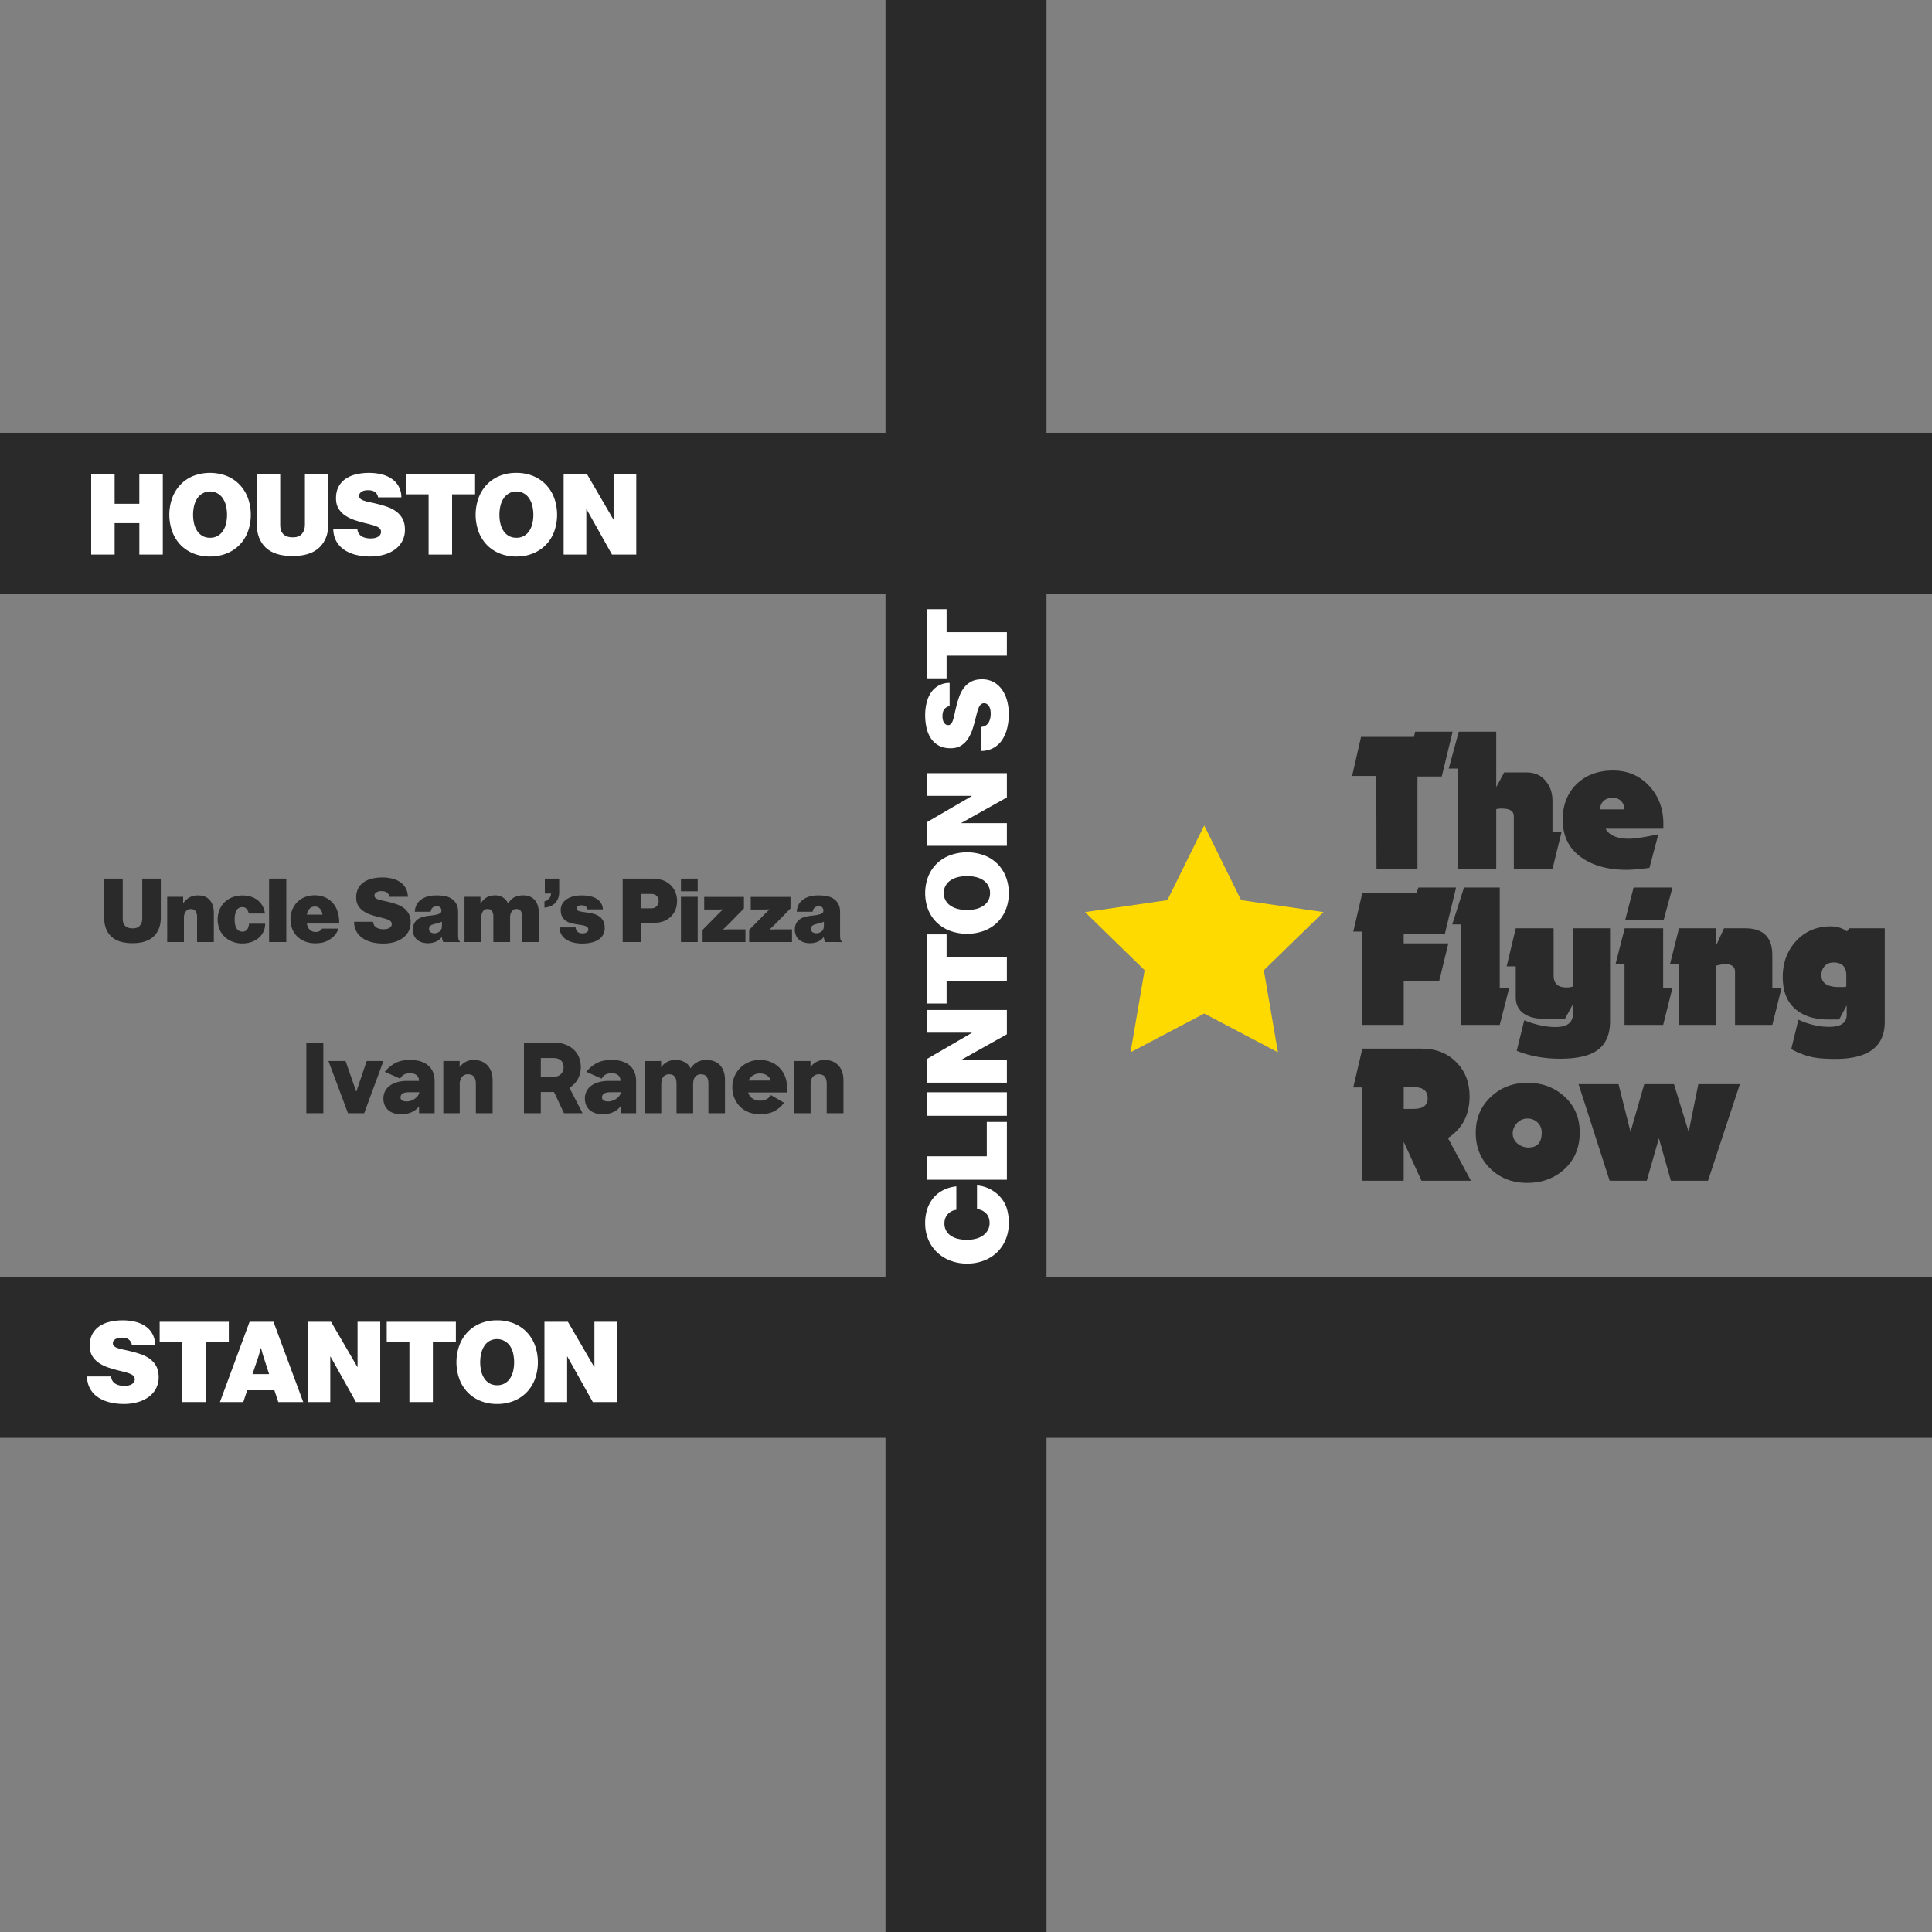 <svg id="fdb764f9-ba69-4d41-8aaa-d0458ddadd33" data-name="Layer 1" xmlns="http://www.w3.org/2000/svg" viewBox="0 0 3000 3000">
  <rect x="0" y="0" width="3000" height="3000" fill="#808080" stroke="none"/>
  <g id="bbae6fdf-84b7-4181-967a-933d82d48056" data-name="a957dced-658c-40f4-aa2c-6068cd7b7950">
    <polygon points="3000 921.99 3000 671.99 1625 671.99 1625 0 1375 0 1375 671.99 0 671.99 0 921.99 1375 921.99 1375 1982.68 0 1982.68 0 2232.68 1375 2232.68 1375 3000 1625 3000 1625 2232.68 3000 2232.68 3000 1982.68 1625 1982.68 1625 921.99 3000 921.99" fill="#2a2a2a"/>
  </g>
  <g>
    <path d="M141.6,736.54H178v45.67h38.34V736.54H252.8V861.16H216.37v-48.8H178v48.8H141.6Z" fill="#fff"/>
    <path d="M326,864.12a67.11,67.11,0,0,1-26.15-4.88A57.77,57.77,0,0,1,280,845.74a60,60,0,0,1-12.63-20.57,77.55,77.55,0,0,1,0-51.77A60.8,60.8,0,0,1,280,752.75a57.2,57.2,0,0,1,19.87-13.6,72.68,72.68,0,0,1,52.38,0,58,58,0,0,1,20,13.6A60,60,0,0,1,385,773.4a77.55,77.55,0,0,1,0,51.77,59.22,59.22,0,0,1-12.72,20.57,58.46,58.46,0,0,1-20,13.5A67.75,67.75,0,0,1,326,864.12Zm.17-29.1a23,23,0,0,0,19.7-10.2,34.67,34.67,0,0,0,5-11.33,61.7,61.7,0,0,0,0-28.41,35.83,35.83,0,0,0-5-11.41,23.64,23.64,0,0,0-39.4,0,35.83,35.83,0,0,0-5,11.41,61.7,61.7,0,0,0,0,28.41,34.67,34.67,0,0,0,5,11.33,24,24,0,0,0,8.2,7.5A23.28,23.28,0,0,0,326.18,835Z" fill="#fff"/>
    <path d="M454.29,863.43q-28.07,0-41.83-13.25t-13.77-36.6v-77h36.42v79.13q0,8.71,4.8,13.68t14.9,5q9.4,0,14-5.4t4.65-14V736.54h36.43v77q0,23-13.86,36.43T454.29,863.43Z" fill="#fff"/>
    <path d="M575.07,864.12a92.28,92.28,0,0,1-22.57-2.61,56,56,0,0,1-18.13-7.93,38.79,38.79,0,0,1-12.2-13.33,39.74,39.74,0,0,1-4.62-18.83h37.3q.87,7.5,6.36,11.07t14.56,3.57a30.65,30.65,0,0,0,5.49-.52,17.35,17.35,0,0,0,5.14-1.74,11.11,11.11,0,0,0,3.75-3.23,7.88,7.88,0,0,0,1.48-4.79,7.17,7.17,0,0,0-1.57-4.71,12.92,12.92,0,0,0-4.53-3.31,46.21,46.21,0,0,0-7.41-2.61q-4.44-1.21-10.19-2.62-7.84-1.9-16-4.53a63.56,63.56,0,0,1-14.9-6.88,35.53,35.53,0,0,1-11-10.9q-4.28-6.62-4.27-16.55,0-10.63,4.09-18.13a34.22,34.22,0,0,1,11.07-12.2,48.64,48.64,0,0,1,16.38-6.89,88,88,0,0,1,19.87-2.18,81.18,81.18,0,0,1,18.57,2.1,48.32,48.32,0,0,1,15.94,6.71,33.91,33.91,0,0,1,15.52,29.19H587.1a12.86,12.86,0,0,0-4.62-8.1q-3.75-3.06-11.24-3-6.11,0-9.85,2.44c-2.5,1.62-3.75,3.72-3.75,6.27a5.81,5.81,0,0,0,1.92,4.53,16.51,16.51,0,0,0,5.66,3,73.47,73.47,0,0,0,9.24,2.44q5.49,1.14,12.46,2.88a152,152,0,0,1,15.34,4.62,49.34,49.34,0,0,1,13.42,7.23,34.2,34.2,0,0,1,9.5,11.24q3.57,6.72,3.57,16.65a36.85,36.85,0,0,1-4.27,18,38.57,38.57,0,0,1-11.59,13,53.69,53.69,0,0,1-17.08,7.93A77.71,77.71,0,0,1,575.07,864.12Z" fill="#fff"/>
    <path d="M630.32,736.54H737.69v31H702v93.6H665.53v-93.6H630.32Z" fill="#fff"/>
    <path d="M801.66,864.12a66.89,66.89,0,0,1-26.15-4.88,57.76,57.76,0,0,1-19.87-13.5A59.84,59.84,0,0,1,743,825.17a77.55,77.55,0,0,1,0-51.77,60.8,60.8,0,0,1,12.63-20.65,57.2,57.2,0,0,1,19.87-13.6,67.29,67.29,0,0,1,26.15-4.88,68.09,68.09,0,0,1,26.23,4.88,58,58,0,0,1,20,13.6A60,60,0,0,1,860.6,773.4a77.55,77.55,0,0,1,0,51.77,59.22,59.22,0,0,1-12.72,20.57,58.46,58.46,0,0,1-20,13.5A67.64,67.64,0,0,1,801.66,864.12Zm.17-29.1a23,23,0,0,0,19.7-10.2,34.67,34.67,0,0,0,5-11.33,61.7,61.7,0,0,0,0-28.41,35.83,35.83,0,0,0-5-11.41,23.64,23.64,0,0,0-39.4,0,35.83,35.83,0,0,0-5,11.41,61.7,61.7,0,0,0,0,28.41,34.67,34.67,0,0,0,5,11.33,24,24,0,0,0,8.2,7.5,23.35,23.35,0,0,0,11.5,2.68Z" fill="#fff"/>
    <path d="M875.21,736.54h36.43l40.78,70.07h.35V736.54H988V861.16H950.33l-39.57-70.59h-.34v70.59H875.21Z" fill="#fff"/>
  </g>
  <g>
    <path d="M192.67,2180.08a92.28,92.28,0,0,1-22.57-2.61,56.07,56.07,0,0,1-18.13-7.93,38.82,38.82,0,0,1-12.2-13.34,39.67,39.67,0,0,1-4.62-18.82h37.3q.87,7.5,6.36,11.07t14.56,3.57a31.6,31.6,0,0,0,5.49-.52,17.28,17.28,0,0,0,5.14-1.75,11.08,11.08,0,0,0,3.75-3.22,7.88,7.88,0,0,0,1.48-4.79,7.17,7.17,0,0,0-1.57-4.71,12.8,12.8,0,0,0-4.53-3.31,47.25,47.25,0,0,0-7.41-2.62q-4.44-1.21-10.2-2.61-7.83-1.92-16-4.53a64,64,0,0,1-14.9-6.89,35.5,35.5,0,0,1-11-10.89q-4.27-6.61-4.27-16.56,0-10.62,4.09-18.12a34.34,34.34,0,0,1,11.07-12.21,48.62,48.62,0,0,1,16.38-6.88,88,88,0,0,1,19.87-2.18,82.3,82.3,0,0,1,18.57,2.09,48.75,48.75,0,0,1,15.94,6.71,33.92,33.92,0,0,1,15.52,29.2H204.7a13,13,0,0,0-4.62-8.11q-3.75-3-11.24-3-6.1,0-9.85,2.44t-3.75,6.28a5.81,5.81,0,0,0,1.92,4.53,16.51,16.51,0,0,0,5.66,3,75.69,75.69,0,0,0,9.24,2.44q5.49,1.14,12.46,2.87a152,152,0,0,1,15.34,4.62,49.79,49.79,0,0,1,13.42,7.24,34.2,34.2,0,0,1,9.5,11.24q3.57,6.7,3.57,16.64a36.85,36.85,0,0,1-4.27,18,38.77,38.77,0,0,1-11.59,13,53.79,53.79,0,0,1-17.08,7.93A77.72,77.72,0,0,1,192.67,2180.08Z" fill="#fff"/>
    <path d="M247.92,2052.5H355.29v31H319.56v93.6H283.13v-93.6H247.92Z" fill="#fff"/>
    <path d="M387.53,2052.5h37.13l46.19,124.62h-38.7l-6.1-18.3H383.87l-6.1,18.3H341.52Zm4.53,81.22h25.8l-7.84-24.4q-1.75-4.87-3.14-10.29-.7-3-1.57-5.75H405q-.87,2.79-1.57,5.75-1.4,5.41-3.13,10.29Z" fill="#fff"/>
    <path d="M477.64,2052.5h36.43l40.79,70.06h.34V2052.5h35.21v124.62H552.76l-39.56-70.59h-.35v70.59H477.64Z" fill="#fff"/>
    <path d="M600.52,2052.5H707.88v31H672.15v93.6H635.73v-93.6H600.52Z" fill="#fff"/>
    <path d="M771.85,2180.08a67.24,67.24,0,0,1-26.14-4.88,57.65,57.65,0,0,1-19.87-13.51,59.55,59.55,0,0,1-12.64-20.56,77.67,77.67,0,0,1,0-51.77,60.57,60.57,0,0,1,12.64-20.65,57.2,57.2,0,0,1,19.87-13.6,67.24,67.24,0,0,1,26.14-4.88,68.06,68.06,0,0,1,26.23,4.88,57.79,57.79,0,0,1,20,13.6,60,60,0,0,1,12.72,20.65,77.67,77.67,0,0,1,0,51.77,59.09,59.09,0,0,1-12.72,20.56,58.25,58.25,0,0,1-20,13.51A67.87,67.87,0,0,1,771.85,2180.08ZM772,2151a23.47,23.47,0,0,0,11.41-2.7,23.9,23.9,0,0,0,8.28-7.49,35,35,0,0,0,5-11.33,62,62,0,0,0,0-28.41,36,36,0,0,0-5-11.42,24.58,24.58,0,0,0-31.2-7.58,23.8,23.8,0,0,0-8.19,7.58,35.66,35.66,0,0,0-5,11.42,62,62,0,0,0,0,28.41,34.67,34.67,0,0,0,5,11.33,24.1,24.1,0,0,0,8.19,7.49A23.28,23.28,0,0,0,772,2151Z" fill="#fff"/>
    <path d="M845.4,2052.5h36.43l40.79,70.06H923V2052.5h35.21v124.62H920.52L881,2106.53h-.35v70.59H845.4Z" fill="#fff"/>
  </g>
  <g>
    <path d="M1566.44,1899a66.2,66.2,0,0,1-4.88,25.89,58.88,58.88,0,0,1-13.51,19.87,60.1,60.1,0,0,1-20.56,12.81,72.39,72.39,0,0,1-25.89,4.53,71.24,71.24,0,0,1-25.88-4.62,62.21,62.21,0,0,1-20.65-12.9,58.16,58.16,0,0,1-13.6-19.87,65.5,65.5,0,0,1-4.88-25.71,69.73,69.73,0,0,1,2.53-19.17,52.5,52.5,0,0,1,7.23-15.68A47.48,47.48,0,0,1,1463,1848.9a57.59,57.59,0,0,1,22-6.72v36.43a19.69,19.69,0,0,0-7,2,21.47,21.47,0,0,0-5.92,4.35,19.52,19.52,0,0,0-4.1,6.45,22.07,22.07,0,0,0-1.48,8.11,22.31,22.31,0,0,0,9.85,19.26,32.71,32.71,0,0,0,11.07,4.79,59.28,59.28,0,0,0,14.11,1.57,54.25,54.25,0,0,0,14.12-1.74,33,33,0,0,0,11.07-5.15A24.86,24.86,0,0,0,1534,1910a22.24,22.24,0,0,0,2.62-10.89q0-9.58-5.58-15.16a22.38,22.38,0,0,0-13.94-6.45v-36.78a53,53,0,0,1,19.26,5.23,55.41,55.41,0,0,1,15.25,11,48.15,48.15,0,0,1,11.33,18.21A73.6,73.6,0,0,1,1566.44,1899Z" fill="#fff"/>
    <path d="M1438.86,1831.87v-36.43h93.42v-53.33h31.2v89.76Z" fill="#fff"/>
    <path d="M1438.86,1732.53V1696.1h124.62v36.43Z" fill="#fff"/>
    <path d="M1438.86,1681.11v-36.43l70.06-40.78v-.35h-70.06v-35.21h124.62V1606l-70.59,39.56v.35h70.59v35.21Z" fill="#fff"/>
    <path d="M1438.86,1558.23V1450.87h31v35.73h93.6V1523h-93.6v35.21Z" fill="#fff"/>
    <path d="M1566.44,1386.9a67.24,67.24,0,0,1-4.88,26.14,57.65,57.65,0,0,1-13.51,19.87,59.55,59.55,0,0,1-20.56,12.64,77.55,77.55,0,0,1-51.77,0,60.48,60.48,0,0,1-20.65-12.64,57.2,57.2,0,0,1-13.6-19.87,72.69,72.69,0,0,1,0-52.37,58,58,0,0,1,13.6-20.05,60,60,0,0,1,20.65-12.72,77.67,77.67,0,0,1,51.77,0,57.48,57.48,0,0,1,34.07,32.77A68.06,68.06,0,0,1,1566.44,1386.9Zm-29.11-.17a23.53,23.53,0,0,0-2.7-11.42,23.9,23.9,0,0,0-7.49-8.28,35,35,0,0,0-11.33-5,62,62,0,0,0-28.41,0,36,36,0,0,0-11.42,5,23.63,23.63,0,0,0,0,39.39,35.66,35.66,0,0,0,11.42,5,62,62,0,0,0,28.41,0,34.67,34.67,0,0,0,11.33-5,24,24,0,0,0,7.49-8.19A23.37,23.37,0,0,0,1537.33,1386.73Z" fill="#fff"/>
    <path d="M1438.86,1313.35v-36.43l70.06-40.79v-.34h-70.06v-35.21h124.62v37.65l-70.59,39.56v.35h70.59v35.21Z" fill="#fff"/>
    <path d="M1566.44,1108.56a92.28,92.28,0,0,1-2.61,22.57,56.23,56.23,0,0,1-7.93,18.12,38.73,38.73,0,0,1-13.34,12.2,39.44,39.44,0,0,1-18.82,4.62v-37.3q7.5-.87,11.07-6.36t3.57-14.55a30.65,30.65,0,0,0-.52-5.49,17.28,17.28,0,0,0-1.75-5.14,11.08,11.08,0,0,0-3.22-3.75,7.75,7.75,0,0,0-4.79-1.48,7.17,7.17,0,0,0-4.71,1.57,12.59,12.59,0,0,0-3.31,4.53,46.25,46.25,0,0,0-2.62,7.41q-1.21,4.44-2.61,10.19-1.92,7.85-4.53,16a63.59,63.59,0,0,1-6.89,14.9,35.72,35.72,0,0,1-10.89,11q-6.61,4.28-16.56,4.27-10.62,0-18.13-4.1a34.46,34.46,0,0,1-12.2-11.06,48.67,48.67,0,0,1-6.88-16.39,88,88,0,0,1-2.18-19.87,82.21,82.21,0,0,1,2.09-18.56,49.06,49.06,0,0,1,6.71-16,34,34,0,0,1,29.2-15.51v36.08a12.86,12.86,0,0,0-8.11,4.62q-3,3.75-3,11.24,0,6.11,2.44,9.85c1.63,2.5,3.72,3.74,6.28,3.74a5.84,5.84,0,0,0,4.53-1.91,16.55,16.55,0,0,0,3-5.67,73.32,73.32,0,0,0,2.44-9.23q1.14-5.49,2.87-12.47a151.83,151.83,0,0,1,4.62-15.33,49.85,49.85,0,0,1,7.24-13.43,34.28,34.28,0,0,1,11.24-9.49q6.7-3.57,16.65-3.58a36.85,36.85,0,0,1,18,4.27,38.77,38.77,0,0,1,13,11.59,54,54,0,0,1,7.93,17.08A77.44,77.44,0,0,1,1566.44,1108.56Z" fill="#fff"/>
    <path d="M1438.86,1053.3V945.94h31v35.73h93.6v36.43h-93.6v35.2Z" fill="#fff"/>
  </g>
  <polygon points="1869.95 1281.82 1927.16 1397.74 2055.08 1416.33 1962.51 1506.56 1984.37 1633.96 1869.95 1573.81 1755.53 1633.96 1777.38 1506.56 1684.81 1416.33 1812.74 1397.74 1869.95 1281.82" fill="#ffda00"/>
  <g>
    <path d="M2238.76,1205.77H2201v143.7h-63.6l-.3-144.6h-37.5l13.8-60.6h82.2l1.8-8.1h58.2Z" fill="#2a2a2a"/>
    <path d="M2410.66,1349.47h-60v-81.9q0-12-18.3-12a41.48,41.48,0,0,0-6.3.3c-.2,0-1.1.21-2.7.6v93h-59.7v-156h-14.1l15.6-57.3h58.2v86.1l12.3-22.8h35.1q18.3,0,29.1,12.9,10.8,12.6,10.8,31.2v48.3h14.1Z" fill="#2a2a2a"/>
    <path d="M2493.16,1286.77q8.39,15.62,36.6,15.6,13.18,0,45.3-6.9l-13.8,52.2q-12.32,1.51-21,2.25c-5.81.5-10.5.75-14.1.75q-41.72,0-68.4-17.7-31.22-20.7-31.2-60.3,0-33.89,21.6-55.2,21.89-21,56.4-21,34.2,0,56.4,24,21.89,23.71,21.9,58.5v7.8Zm24-43q-5.11-5-13.2-5-8.41,0-13.8,4.87t-5.4,13.13h37.5a17.44,17.44,0,0,0-5.1-13Z" fill="#2a2a2a"/>
    <path d="M2243.56,1450.17h-63.9v14.7H2249l-14.1,57.9h-55.2v68.7h-64.2v-144.9h-14.1l14.1-60.3h84.3l2.7-8.1H2261Z" fill="#2a2a2a"/>
    <path d="M2328.76,1591.47h-59.7v-156H2255l18.3-57.3h55.5v155.7h14.7Z" fill="#2a2a2a"/>
    <path d="M2476.66,1633.17q-18.6,10.8-54.3,10.8-36.6,0-67.2-12.3l11.7-47.4q26.1,10.51,48.6,10.5,27,0,27-20.7v-14.7l-12.3,22.5h-34.5q-17.7,0-29.1-7.8-12.9-8.38-12.9-25.8v-47.7h-14.1l14.1-59.1h58.8v73.2q0,18.61,19.5,18.6a29.7,29.7,0,0,0,10.5-1.5v-90.3h57.6v144.6Q2500.06,1619.37,2476.66,1633.17Z" fill="#2a2a2a"/>
    <path d="M2582.56,1591.47h-60v-93.9h-14.1l14.4-56.1h59.7v92.4H2597Zm.6-162.3h-59.7l13.2-51H2597Z" fill="#2a2a2a"/>
    <path d="M2752.06,1591.47h-57.9v-82.8q0-11.7-16.2-11.7c-1.8,0-6.11.81-12.9,2.4v92.1h-57.9v-93.9h-14.1l14.1-56.1h57.9v26.1l12-26.1h33q42,0,42,41.7v50.7h14.4Z" fill="#2a2a2a"/>
    <path d="M2849.85,1644.27q-21.9,0-35.4-2.7a120.86,120.86,0,0,1-33-12.6l11.1-45.6q24.3,11.12,47.7,11.1,27.3,0,27.3-18.6v-14.7l-11.7,21.9h-17.1q-32.7,0-51.6-16.8t-18.9-49.2q0-33.3,20.7-55.8,21-22.79,54-22.8,14.4,0,24.9,7.8l3.9-4.8h54.9V1587Q2926.65,1644.27,2849.85,1644.27Zm17.1-129.6q0-20.09-19.8-20.1-8.7,0-13.8,5.55t-5.1,14.25q0,18.32,27.6,18.3h7.5a31.43,31.43,0,0,1,3.6-.6Z" fill="#2a2a2a"/>
    <path d="M2207.26,1833.47l-27.6-60.59v60.59h-64.2v-144.9h-14.1l14.1-60.3h92.1q32.7,0,53.4,20.7,21,20.7,21,53.4,0,42.92-33.6,64.8l35.7,66.3ZM2195,1688h-15.3v33.91H2195q21.9,0,21.9-16.51Q2216.85,1688,2195,1688Z" fill="#2a2a2a"/>
    <path d="M2429.56,1815.17q-23.4,21.6-58.2,21.6-34.2,0-57-21.89t-22.8-56.11q0-33.88,23.7-55.8,22.8-21.6,56.7-21.6,34.2,0,57.6,21.6t23.4,55.5Q2453,1793.29,2429.56,1815.17Zm-42-72.15a21.87,21.87,0,0,0-15.9-6.14,21.49,21.49,0,0,0-16,7,23,23,0,0,0-6.75,16.35,19.46,19.46,0,0,0,2,8.55,20.2,20.2,0,0,0,5.4,6.9,26.9,26.9,0,0,0,7.8,4.5,25.3,25.3,0,0,0,9.15,1.66q20.7,0,20.7-23.11a21.06,21.06,0,0,0-6.35-15.73Z" fill="#2a2a2a"/>
    <path d="M2652.16,1833.47h-57.6l-18.6-66-18.9,66h-57.6l-48.3-150h62.1l18.6,74.1,21.3-74.1h46.2l22.8,74.1,15-74.1h64.5Z" fill="#2a2a2a"/>
  </g>
  <g>
    <path d="M502.08,1619.05v109.49h-26.4V1619.05Z" fill="#2a2a2a"/>
    <path d="M536.58,1647.54l16.65,47.7,16.2-47.7h25.94l-29.84,81h-25.2l-30.3-81Z" fill="#2a2a2a"/>
    <path d="M611.58,1728.54a24.44,24.44,0,0,1-8.7-4.8,21.26,21.26,0,0,1-5.55-7.65,25.53,25.53,0,0,1-2-10.2,25.14,25.14,0,0,1,2.55-11.4,23.8,23.8,0,0,1,7.35-8.62,36.53,36.53,0,0,1,11.55-5.48,54.6,54.6,0,0,1,15.15-2h18.6v-.6a10.31,10.31,0,0,0-3.53-8.17q-3.53-3.07-10.27-3.08a19.13,19.13,0,0,0-9.45,2.1,14.31,14.31,0,0,0-5.85,6.3l-23.85-10.65A50.79,50.79,0,0,1,613.3,1651q9.23-5.12,23.33-5.1,18.45,0,28.35,8.62t9.89,24.52v49.5H650.73v-10.8a28,28,0,0,1-11.25,9.08,38.42,38.42,0,0,1-16.5,3.37A37,37,0,0,1,611.58,1728.54Zm26.17-19.27a22.9,22.9,0,0,0,5.7-2.7,20.81,20.81,0,0,0,4.58-4,15.65,15.65,0,0,0,2.85-4.88V1696H635.43q-7.2,0-10.35,2.18a6.58,6.58,0,0,0-3.15,5.62q0,6.45,9.6,6.45A20.22,20.22,0,0,0,637.75,1709.27Z" fill="#2a2a2a"/>
    <path d="M713.72,1647.54V1657a28.15,28.15,0,0,1,9.38-8.18,25.85,25.85,0,0,1,12.37-2.92q13.5,0,21.45,8.39t8,23.4v50.85h-26v-45.75q0-7.05-3-10.87t-9.3-3.83a11.92,11.92,0,0,0-9.15,3.9q-3.6,3.9-3.59,12v44.55h-25.5v-81Z" fill="#2a2a2a"/>
    <path d="M860.72,1619.05a47.75,47.75,0,0,1,17.55,3,38.21,38.21,0,0,1,12.9,8.1,33.72,33.72,0,0,1,8,11.92,39.32,39.32,0,0,1,2.7,14.62,38.22,38.22,0,0,1-4.73,19,34.46,34.46,0,0,1-13,13.27l20.4,39.6h-28.8l-15.45-32.85H839.72v32.85h-26.1V1619.05Zm-21,52.94h19q8.4,0,12.38-4.27a14.81,14.81,0,0,0,4-10.43q0-6.75-4-10.57t-12.3-3.82h-19Z" fill="#2a2a2a"/>
    <path d="M924.47,1728.54a24.44,24.44,0,0,1-8.7-4.8,21.26,21.26,0,0,1-5.55-7.65,25.53,25.53,0,0,1-2-10.2,25.14,25.14,0,0,1,2.55-11.4,23.8,23.8,0,0,1,7.35-8.62,36.53,36.53,0,0,1,11.55-5.48,54.6,54.6,0,0,1,15.15-2h18.6v-.6a10.3,10.3,0,0,0-3.52-8.17q-3.52-3.07-10.28-3.08a19.13,19.13,0,0,0-9.45,2.1,14.31,14.31,0,0,0-5.85,6.3l-23.85-10.65A50.82,50.82,0,0,1,926.2,1651q9.22-5.12,23.32-5.1,18.45,0,28.35,8.62t9.9,24.52v49.5H963.62v-10.8a28,28,0,0,1-11.25,9.08,38.42,38.42,0,0,1-16.5,3.37A37,37,0,0,1,924.47,1728.54Zm26.18-19.27a22.9,22.9,0,0,0,5.7-2.7,20.76,20.76,0,0,0,4.57-4,15.65,15.65,0,0,0,2.85-4.88V1696H948.32q-7.2,0-10.35,2.18a6.58,6.58,0,0,0-3.15,5.62q0,6.45,9.6,6.45a20.28,20.28,0,0,0,6.23-1Z" fill="#2a2a2a"/>
    <path d="M1026.62,1647.54v9.75a25.91,25.91,0,0,1,22.05-11.39,28.81,28.81,0,0,1,14.47,3.37,23.43,23.43,0,0,1,9.23,9.67,27.81,27.81,0,0,1,10.12-9.6,28.49,28.49,0,0,1,14-3.44q14.25,0,21.75,8.32t7.5,23.17v51.15H1100v-46q0-6.9-2.7-10.65t-9-3.75a11,11,0,0,0-8.7,3.75q-3.3,3.75-3.3,11.85v44.85h-25.8v-46.2q0-6.9-2.78-10.57t-8.62-3.68a11.26,11.26,0,0,0-9,3.83q-3.3,3.83-3.3,11.92v44.7h-25.5v-81Z" fill="#2a2a2a"/>
    <path d="M1162.07,1726.82a38.19,38.19,0,0,1-13.42-8.93,40.36,40.36,0,0,1-8.48-13.35,44.73,44.73,0,0,1-3-16.5,41.54,41.54,0,0,1,3.23-16.35,42.33,42.33,0,0,1,8.92-13.42,41.21,41.21,0,0,1,13.5-9.07,43.09,43.09,0,0,1,17-3.3,44.74,44.74,0,0,1,17,3.14,40,40,0,0,1,13.35,8.78,39.51,39.51,0,0,1,8.7,13.2,43.71,43.71,0,0,1,3.08,16.57v8.85h-60.3a17.79,17.79,0,0,0,6.9,9.38,20.76,20.76,0,0,0,11.85,3.22,20.54,20.54,0,0,0,10-2.25,18,18,0,0,0,6.68-6.3l20.4,11.85a45.08,45.08,0,0,1-15.08,13.05q-8.78,4.65-22.42,4.65A47.07,47.07,0,0,1,1162.07,1726.82Zm7.2-57a19,19,0,0,0-6.9,8H1197a16.37,16.37,0,0,0-6.45-8.17,19.38,19.38,0,0,0-10.65-2.78,19.11,19.11,0,0,0-10.63,3Z" fill="#2a2a2a"/>
    <path d="M1258.52,1647.54V1657a28,28,0,0,1,9.37-8.18,25.87,25.87,0,0,1,12.38-2.92q13.5,0,21.45,8.39t8,23.4v50.85h-26v-45.75q0-7.05-3-10.87t-9.3-3.83a11.92,11.92,0,0,0-9.15,3.9q-3.6,3.9-3.6,12v44.55h-25.5v-81Z" fill="#2a2a2a"/>
  </g>
  <g>
    <path d="M205.72,1464.59q-22.17,0-33.05-10.47t-10.89-28.93v-60.88h28.79v62.54q0,6.89,3.79,10.81t11.78,3.93q7.44,0,11.09-4.27a16.39,16.39,0,0,0,3.65-11v-62h28.79v60.88q0,18.19-11,28.79T205.72,1464.59Z" fill="#2a2a2a"/>
    <path d="M284.37,1402.19h.42a30.57,30.57,0,0,1,9.71-8.81,26,26,0,0,1,12.88-3q12.25,0,18.45,7.43t6.2,19.56v45.46H306v-39.12a15,15,0,0,0-2.34-8.82q-2.34-3.3-7.44-3.3a9.15,9.15,0,0,0-7.78,3.79,15.51,15.51,0,0,0-2.83,9.57v37.88h-26v-70.25h24.79Z" fill="#2a2a2a"/>
    <path d="M376.52,1465a42.37,42.37,0,0,1-15.77-2.82,36.79,36.79,0,0,1-12.19-7.78,34.1,34.1,0,0,1-7.85-11.78,41.25,41.25,0,0,1,0-29.62,34.73,34.73,0,0,1,7.85-11.84,36.18,36.18,0,0,1,12.19-7.85,45.43,45.43,0,0,1,29.34-.76,32.87,32.87,0,0,1,10.61,5.78,29.65,29.65,0,0,1,7.23,8.89,31.16,31.16,0,0,1,3.44,11.36H386.3a16,16,0,0,0-3.44-7.37,8.56,8.56,0,0,0-6.61-2.54,9.62,9.62,0,0,0-9,5.09q-2.88,5.1-2.89,14t3,13.84a9.92,9.92,0,0,0,9.09,5q4.83,0,7.24-3.1t3-9.16h25.07a28.67,28.67,0,0,1-2.55,12.06,29.43,29.43,0,0,1-7.16,9.71,33.47,33.47,0,0,1-11.16,6.47A42.48,42.48,0,0,1,376.52,1465Z" fill="#2a2a2a"/>
    <path d="M417.85,1364.31h26.72v98.49H417.85Z" fill="#2a2a2a"/>
    <path d="M489.47,1464.73a42.62,42.62,0,0,1-15.7-2.76,35.84,35.84,0,0,1-12.12-7.71,33.87,33.87,0,0,1-7.85-11.78,41.46,41.46,0,0,1,0-29.75,35.61,35.61,0,0,1,7.71-11.85,35.11,35.11,0,0,1,11.85-7.85,42.77,42.77,0,0,1,29.82-.27,36.31,36.31,0,0,1,11.22,7,34.91,34.91,0,0,1,9.51,14.88,55.67,55.67,0,0,1,2.75,19.42H476.52q1.11,6.2,4.48,9.64t9.3,3.45q6.88,0,9.78-5.24h25.2a22.93,22.93,0,0,1-4.61,9.23,34.69,34.69,0,0,1-8.75,7.71,33.37,33.37,0,0,1-10.26,4.55A49.65,49.65,0,0,1,489.47,1464.73Zm-.41-57a10.7,10.7,0,0,0-8.4,3.38,18.58,18.58,0,0,0-4.14,9.16h24.25c-.56-4-1.86-7-3.93-9.23A10.2,10.2,0,0,0,489.06,1407.7Z" fill="#2a2a2a"/>
    <path d="M595.26,1465.14a72.72,72.72,0,0,1-17.84-2.07,44.06,44.06,0,0,1-14.33-6.26,30.75,30.75,0,0,1-9.64-10.54,31.25,31.25,0,0,1-3.65-14.88h29.48q.69,5.92,5,8.75t11.5,2.82a24,24,0,0,0,4.34-.41,13.69,13.69,0,0,0,4.06-1.38,8.79,8.79,0,0,0,3-2.55,6.16,6.16,0,0,0,1.17-3.78,5.66,5.66,0,0,0-1.24-3.72,10.09,10.09,0,0,0-3.58-2.62,38,38,0,0,0-5.85-2.07q-3.51-1-8.06-2.06-6.2-1.51-12.67-3.58a50.25,50.25,0,0,1-11.78-5.44,28.19,28.19,0,0,1-8.68-8.61q-3.37-5.23-3.37-13.09a29.45,29.45,0,0,1,3.23-14.32,27.25,27.25,0,0,1,8.75-9.65,38.38,38.38,0,0,1,12.95-5.44,69.89,69.89,0,0,1,15.7-1.72,64.56,64.56,0,0,1,14.67,1.65,38.56,38.56,0,0,1,12.6,5.31,27.63,27.63,0,0,1,8.82,9.36,28,28,0,0,1,3.44,13.71H604.76a10.24,10.24,0,0,0-3.65-6.41c-2-1.6-4.94-2.41-8.88-2.41a14.13,14.13,0,0,0-7.79,1.93,5.76,5.76,0,0,0-3,5,4.6,4.6,0,0,0,1.52,3.58,13,13,0,0,0,4.47,2.41,59.09,59.09,0,0,0,7.3,1.93q4.35.9,9.85,2.27a122.88,122.88,0,0,1,12.12,3.65,39.31,39.31,0,0,1,10.61,5.72,27.22,27.22,0,0,1,7.51,8.88,27.79,27.79,0,0,1,2.82,13.16,29.1,29.1,0,0,1-3.37,14.26,30.92,30.92,0,0,1-9.16,10.26,42.59,42.59,0,0,1-13.5,6.26A61,61,0,0,1,595.26,1465.14Z" fill="#2a2a2a"/>
    <path d="M688.37,1462.8a19.18,19.18,0,0,1-1.31-3,25.76,25.76,0,0,1-1-4.69h-.28a21.87,21.87,0,0,1-9,7.17,32.94,32.94,0,0,1-21.63,1,21.71,21.71,0,0,1-7.37-4,18.63,18.63,0,0,1-4.89-6.55,21.89,21.89,0,0,1-1.79-9.16,20.66,20.66,0,0,1,2.07-9.71,18,18,0,0,1,5.58-6.4,25.51,25.51,0,0,1,8.12-3.72,63.88,63.88,0,0,1,9.72-1.79q5.5-.56,9.16-1.24a28.14,28.14,0,0,0,5.85-1.65,7.19,7.19,0,0,0,3-2.14,4.77,4.77,0,0,0,.83-2.82,7.31,7.31,0,0,0-1.59-4.82c-1-1.29-3-1.93-5.85-1.93s-5,.76-6.48,2.27a10.73,10.73,0,0,0-2.75,6.13H644.15a24.64,24.64,0,0,1,2.28-9.85,23.08,23.08,0,0,1,6.26-8.06,30.74,30.74,0,0,1,10.33-5.44,47.39,47.39,0,0,1,14.47-2,69.64,69.64,0,0,1,13.57,1.1,28.42,28.42,0,0,1,9.43,3.58q10.88,6.75,10.88,21.07v35.13a38.31,38.31,0,0,0,.48,6.89,5.29,5.29,0,0,0,2.14,3.58v1.1Zm-14-13.64a13.27,13.27,0,0,0,8.2-2.75q3.65-2.76,3.65-9.09v-6.2a36.46,36.46,0,0,1-4.34,1.79,48.91,48.91,0,0,1-5.72,1.51c-3.86.83-6.47,1.84-7.85,3a6.22,6.22,0,0,0-2.07,5,5.68,5.68,0,0,0,2.48,5.17A10.34,10.34,0,0,0,674.32,1449.16Z" fill="#2a2a2a"/>
    <path d="M721.29,1392.55h24.79V1403h.42a27,27,0,0,1,9-9.44q5.29-3.22,13.29-3.23a22.2,22.2,0,0,1,12.12,3.23,21.27,21.27,0,0,1,7.85,9h.42q4.54-7,10.33-9.64a30.43,30.43,0,0,1,12.67-2.61,26.84,26.84,0,0,1,11.16,2.13,20.17,20.17,0,0,1,7.64,5.92,25.73,25.73,0,0,1,4.41,9,41.61,41.61,0,0,1,1.45,11.22v44.22h-26v-39.4a16.28,16.28,0,0,0-2-8.61q-2-3.22-7-3.23a8.15,8.15,0,0,0-7.3,3.79,17.14,17.14,0,0,0-2.48,9.57v37.88h-26v-39.4a16.28,16.28,0,0,0-2-8.61q-2-3.22-7-3.23a8.16,8.16,0,0,0-7.3,3.79,17.14,17.14,0,0,0-2.48,9.57v37.88h-26Z" fill="#2a2a2a"/>
    <path d="M845.4,1399.71a14.28,14.28,0,0,0,7.5-4.75,11.77,11.77,0,0,0,2.69-7.51H846v-23.14h22.31v19.84a30.58,30.58,0,0,1-1.51,10.33,23.51,23.51,0,0,1-4.27,7.3,22.21,22.21,0,0,1-7.65,5.3,27.52,27.52,0,0,1-9.43,2.27Z" fill="#2a2a2a"/>
    <path d="M904.35,1465.14a58.08,58.08,0,0,1-14.33-1.65,35.35,35.35,0,0,1-11.15-4.82,22.9,22.9,0,0,1-7.3-7.86,21.58,21.58,0,0,1-2.62-10.74h24.93a9.53,9.53,0,0,0,3,6.82q2.68,2.41,7.65,2.41a12.76,12.76,0,0,0,6.4-1.45,4.91,4.91,0,0,0,2.55-4.61,4.5,4.5,0,0,0-1.44-3.51,10.31,10.31,0,0,0-3.79-2.07,36.42,36.42,0,0,0-5.44-1.24l-6.55-1q-4.41-.69-9-1.79a25.9,25.9,0,0,1-8.2-3.52,18.66,18.66,0,0,1-6-6.54q-2.34-4.12-2.34-10.74a18.13,18.13,0,0,1,2.55-9.58,22.19,22.19,0,0,1,7-7.09,33,33,0,0,1,10.19-4.34,50.54,50.54,0,0,1,12.26-1.44q16.11,0,24.45,5.71a20.12,20.12,0,0,1,9,16H911.65c-.37-2.66-1.4-4.39-3.1-5.17a13.54,13.54,0,0,0-5.72-1.17,11.11,11.11,0,0,0-5.16,1.17,4.06,4.06,0,0,0-2.27,3.93,3.12,3.12,0,0,0,1.1,2.48,8.47,8.47,0,0,0,3.1,1.58,32.76,32.76,0,0,0,4.61,1c1.75.27,3.63.55,5.65.82q4.82.69,10,1.79a30.06,30.06,0,0,1,9.36,3.65,20.81,20.81,0,0,1,7,7q2.75,4.47,2.75,11.77a21,21,0,0,1-2.68,10.89,22.1,22.1,0,0,1-7.37,7.5,33.86,33.86,0,0,1-11,4.34A63.42,63.42,0,0,1,904.35,1465.14Z" fill="#2a2a2a"/>
    <path d="M966.88,1364.31h45.32a51.1,51.1,0,0,1,16.39,2.34,32.74,32.74,0,0,1,19.84,18,36.24,36.24,0,0,1,2.89,14.81,34.65,34.65,0,0,1-2.48,13.22,31.21,31.21,0,0,1-7,10.54,33.15,33.15,0,0,1-10.75,7,35.51,35.51,0,0,1-13.64,2.55H995.67v30H966.88Zm28.79,46.15h15.57a11.13,11.13,0,0,0,8.33-3.17,11.31,11.31,0,0,0,3.1-8.27,10.59,10.59,0,0,0-3-7.92q-3-3-8.68-3H995.67Z" fill="#2a2a2a"/>
    <path d="M1057.38,1364.31h26V1384h-26Zm0,28.24h26v70.25h-26Z" fill="#2a2a2a"/>
    <path d="M1091,1443.93l24.65-25.07c.83-.83,1.66-1.63,2.48-2.41s1.56-1.49,2.21-2.14a21.25,21.25,0,0,1,2.2-1.93V1412c-1.1.09-2.2.14-3.31.14s-2.09.14-3.23.14h-22.52v-19.56h61.7v17.9l-23.27,23.83c-1.11,1.11-2.19,2.16-3.24,3.17s-2,1.93-2.82,2.76a35.86,35.86,0,0,1-2.9,2.61v.42c1,0,2.11-.05,3.31-.14,1,0,2.22,0,3.65-.07s2.91-.07,4.48-.07h23.14v19.7H1091Z" fill="#2a2a2a"/>
    <path d="M1163.3,1443.93l24.66-25.07c.82-.83,1.65-1.63,2.48-2.41s1.56-1.49,2.2-2.14a22.35,22.35,0,0,1,2.2-1.93V1412c-1.1.09-2.2.14-3.3.14s-2.09.14-3.24.14h-22.52v-19.56h61.71v17.9l-23.28,23.83c-1.1,1.11-2.18,2.16-3.24,3.17s-2,1.93-2.82,2.76a35.84,35.84,0,0,1-2.89,2.61v.42c1,0,2.11-.05,3.3-.14,1,0,2.23,0,3.65-.07s2.92-.07,4.48-.07h23.14v19.7H1163.3Z" fill="#2a2a2a"/>
    <path d="M1281.48,1462.8a19.22,19.22,0,0,1-1.3-3,25.67,25.67,0,0,1-1-4.69h-.27a21.84,21.84,0,0,1-9,7.17,32.91,32.91,0,0,1-21.62,1,21.53,21.53,0,0,1-7.37-4,18.4,18.4,0,0,1-4.89-6.55,21.73,21.73,0,0,1-1.79-9.16,20.79,20.79,0,0,1,2.06-9.71,18,18,0,0,1,5.58-6.4,25.47,25.47,0,0,1,8.13-3.72,63.52,63.52,0,0,1,9.71-1.79c3.67-.37,6.73-.78,9.16-1.24a28.14,28.14,0,0,0,5.85-1.65,7.19,7.19,0,0,0,3-2.14,4.7,4.7,0,0,0,.83-2.82,7.36,7.36,0,0,0-1.58-4.82q-1.59-1.93-5.86-1.93t-6.47,2.27a10.74,10.74,0,0,0-2.76,6.13h-24.65a24.79,24.79,0,0,1,2.27-9.85,23,23,0,0,1,6.27-8.06,30.65,30.65,0,0,1,10.33-5.44,47.27,47.27,0,0,1,14.46-2,69.57,69.57,0,0,1,13.57,1.1,28.47,28.47,0,0,1,9.44,3.58q10.88,6.75,10.88,21.07v35.13a38.31,38.31,0,0,0,.48,6.89,5.28,5.28,0,0,0,2.13,3.58v1.1Zm-14-13.64a13.25,13.25,0,0,0,8.2-2.75q3.64-2.76,3.65-9.09v-6.2a35.78,35.78,0,0,1-4.34,1.79,48.38,48.38,0,0,1-5.72,1.51q-5.78,1.24-7.85,3a6.25,6.25,0,0,0-2.06,5,5.66,5.66,0,0,0,2.48,5.17A10.28,10.28,0,0,0,1267.43,1449.16Z" fill="#2a2a2a"/>
  </g>
</svg>
